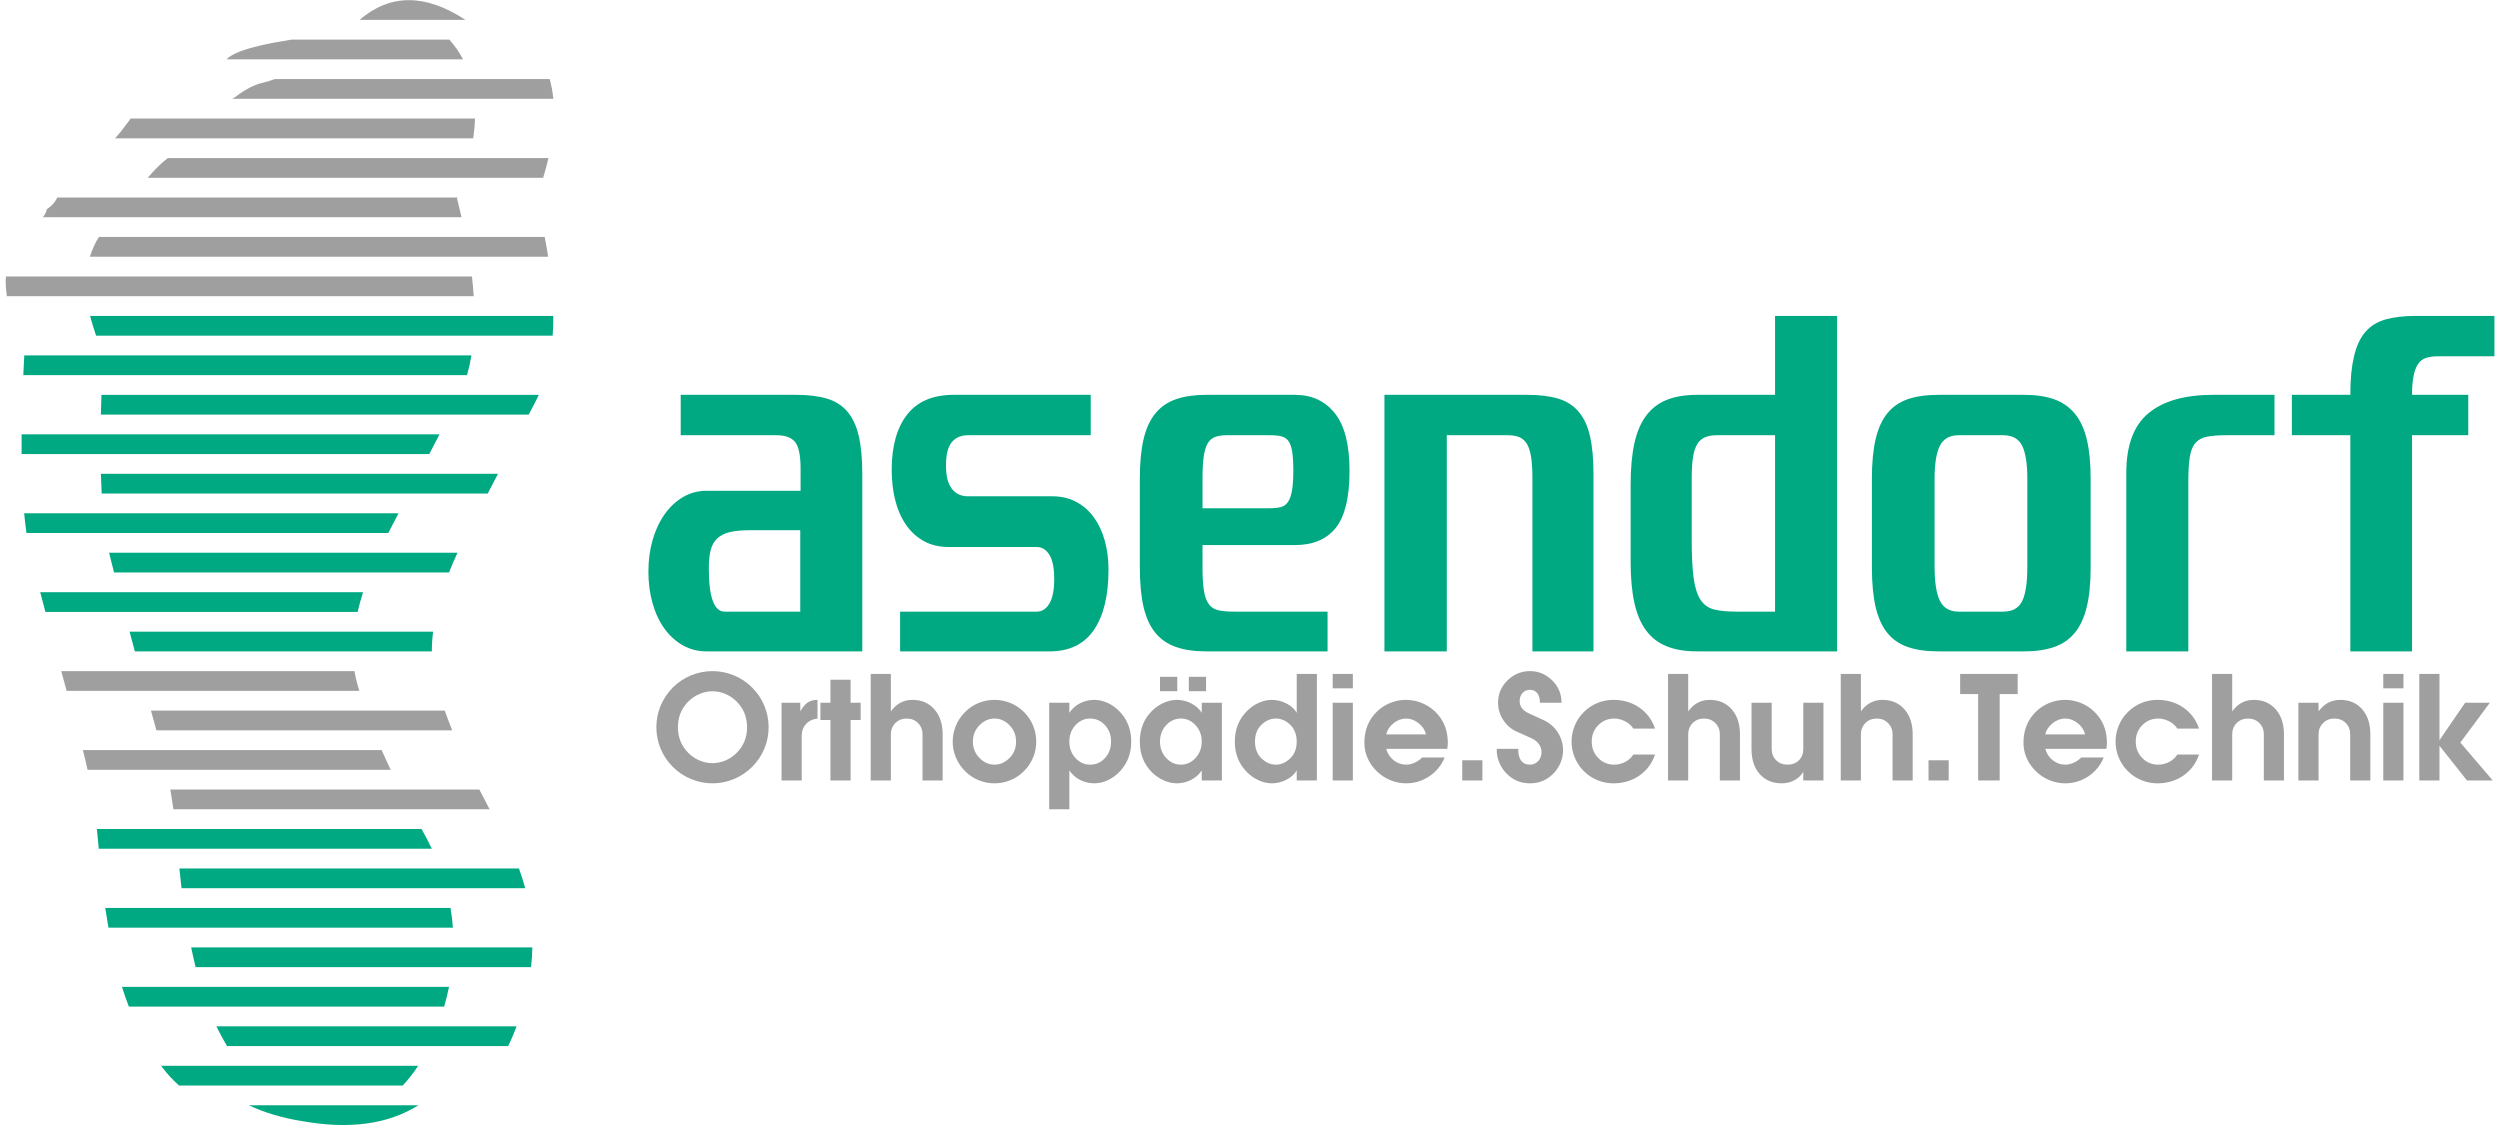 <svg xmlns:xlink="http://www.w3.org/1999/xlink" xmlns="http://www.w3.org/2000/svg" version="1.1" viewBox="0 0 252 114" height="114px" width="252px">
    
    <title>Slice 1</title>
    <desc>Created with Sketch.</desc>
    <defs></defs>
    <g fill-rule="evenodd" fill="none" stroke-width="1" stroke="none" id="Page-1">
        <g id="asendorf">
            <path fill="#00A982" id="Fill-1" d="M236.914,39.799 C236.914,38.106 237.039,36.978 237.288,35.914 C237.538,34.851 237.929,34.02 238.461,33.423 C238.993,32.826 239.677,32.413 240.513,32.185 C241.349,31.957 242.353,31.843 243.525,31.843 L251.439,31.843 L251.439,35.914 L245.772,35.914 C245.295,35.914 244.887,35.969 244.551,36.077 C244.215,36.185 243.943,36.392 243.737,36.696 C243.53,37 243.378,37.418 243.281,37.95 C243.183,38.482 243.134,38.931 243.134,39.799 L248.801,39.799 L248.801,43.871 L243.134,43.871 L243.134,65.659 L236.914,65.659 L236.914,43.871 L231.019,43.871 L231.019,39.799 L236.914,39.799"></path>
            <path fill="#00A982" id="Fill-2" d="M229.27,43.871 L224.393,43.871 C223.613,43.871 222.97,43.92 222.471,44.017 C221.973,44.114 221.581,44.326 221.299,44.652 C221.016,44.978 220.827,45.456 220.729,46.085 C220.631,46.715 220.582,47.562 220.582,48.626 L220.582,65.659 L214.329,65.659 L214.329,47.681 C214.329,44.902 215.073,42.893 216.56,41.656 C218.047,40.418 220.224,39.799 223.09,39.799 L229.27,39.799 L229.27,43.871"></path>
            <path fill="#00A982" id="Fill-3" d="M195.006,57.093 C195.006,58.678 195.185,59.835 195.543,60.562 C195.901,61.289 196.537,61.653 197.448,61.653 L201.91,61.653 C202.844,61.653 203.485,61.3 203.832,60.594 C204.179,59.889 204.353,58.754 204.353,57.191 L204.353,48.234 C204.353,46.737 204.179,45.635 203.832,44.929 C203.485,44.223 202.844,43.871 201.91,43.871 L197.448,43.871 C196.537,43.871 195.901,44.223 195.543,44.929 C195.185,45.634 195.006,46.737 195.006,48.234 L195.006,57.093 Z M204.027,39.799 C205.2,39.799 206.204,39.946 207.04,40.239 C207.876,40.532 208.571,41.01 209.124,41.672 C209.678,42.334 210.085,43.203 210.346,44.278 C210.606,45.352 210.737,46.671 210.737,48.234 L210.737,57.191 C210.737,58.776 210.606,60.106 210.346,61.181 C210.085,62.255 209.684,63.124 209.141,63.786 C208.598,64.449 207.903,64.926 207.056,65.219 C206.209,65.512 205.2,65.659 204.027,65.659 L195.397,65.659 C194.181,65.659 193.149,65.512 192.303,65.219 C191.456,64.926 190.767,64.448 190.234,63.786 C189.703,63.124 189.312,62.255 189.062,61.181 C188.813,60.106 188.687,58.776 188.687,57.191 L188.687,48.234 C188.687,46.671 188.812,45.352 189.062,44.278 C189.312,43.203 189.703,42.334 190.234,41.672 C190.767,41.01 191.456,40.532 192.303,40.239 C193.149,39.946 194.181,39.799 195.397,39.799 L204.027,39.799 L204.027,39.799 Z"></path>
            <path fill="#00A982" id="Fill-4" d="M170.524,54.39 C170.524,56.018 170.589,57.31 170.719,58.266 C170.849,59.221 171.083,59.954 171.42,60.464 C171.756,60.974 172.217,61.3 172.804,61.441 C173.39,61.583 174.15,61.653 175.083,61.653 L178.926,61.653 L178.926,43.871 L173.064,43.871 C172.608,43.871 172.217,43.935 171.892,44.066 C171.566,44.196 171.3,44.424 171.094,44.75 C170.888,45.076 170.741,45.526 170.654,46.101 C170.567,46.677 170.524,47.399 170.524,48.267 L170.524,54.39 Z M185.18,31.843 L185.18,65.659 L171.077,65.659 C169.884,65.659 168.863,65.491 168.016,65.154 C167.169,64.817 166.474,64.286 165.932,63.558 C165.389,62.831 164.993,61.897 164.743,60.757 C164.493,59.617 164.368,58.244 164.368,56.637 L164.368,48.821 C164.368,47.214 164.493,45.841 164.743,44.701 C164.993,43.561 165.389,42.628 165.932,41.9 C166.474,41.173 167.169,40.64 168.016,40.304 C168.863,39.968 169.883,39.799 171.077,39.799 L178.926,39.799 L178.926,31.843 L185.18,31.843 L185.18,31.843 Z"></path>
            <path fill="#00A982" id="Fill-5" d="M153.979,39.799 C155.173,39.799 156.194,39.924 157.04,40.174 C157.887,40.424 158.576,40.858 159.108,41.477 C159.64,42.095 160.026,42.915 160.265,43.935 C160.503,44.956 160.623,46.237 160.623,47.779 L160.623,65.659 L154.467,65.659 L154.467,48.234 C154.467,47.366 154.424,46.649 154.337,46.085 C154.25,45.521 154.109,45.075 153.914,44.75 C153.719,44.424 153.463,44.196 153.148,44.066 C152.834,43.936 152.459,43.871 152.025,43.871 L145.837,43.871 L145.837,65.659 L139.551,65.659 L139.551,39.799 L153.979,39.799"></path>
            <path fill="#00A982" id="Fill-6" d="M121.214,51.231 L127.989,51.231 C128.423,51.231 128.792,51.193 129.096,51.117 C129.4,51.041 129.645,50.867 129.829,50.596 C130.014,50.324 130.149,49.939 130.236,49.44 C130.323,48.94 130.366,48.267 130.366,47.42 C130.366,46.639 130.328,46.009 130.252,45.531 C130.176,45.054 130.051,44.695 129.878,44.456 C129.704,44.218 129.465,44.06 129.161,43.984 C128.857,43.909 128.466,43.871 127.989,43.871 L123.657,43.871 C123.158,43.871 122.751,43.935 122.436,44.066 C122.121,44.196 121.876,44.424 121.703,44.75 C121.529,45.075 121.404,45.516 121.328,46.069 C121.253,46.622 121.214,47.323 121.214,48.17 L121.214,51.231 Z M130.529,39.799 C132.223,39.799 133.564,40.418 134.552,41.656 C135.539,42.893 136.033,44.826 136.033,47.453 C136.033,50.123 135.572,52.04 134.649,53.201 C133.726,54.363 132.353,54.944 130.529,54.944 L121.214,54.944 L121.214,57.224 C121.214,58.201 121.263,58.982 121.361,59.569 C121.459,60.155 121.627,60.605 121.866,60.92 C122.105,61.235 122.43,61.436 122.843,61.523 C123.255,61.609 123.776,61.653 124.406,61.653 L133.818,61.653 L133.818,65.659 L121.573,65.659 C120.4,65.659 119.391,65.512 118.544,65.219 C117.697,64.926 117.002,64.448 116.459,63.786 C115.917,63.124 115.52,62.255 115.271,61.181 C115.021,60.106 114.896,58.776 114.896,57.191 L114.896,48.234 C114.896,46.671 115.021,45.352 115.271,44.278 C115.52,43.203 115.917,42.334 116.459,41.672 C117.002,41.01 117.697,40.532 118.544,40.239 C119.391,39.946 120.4,39.799 121.573,39.799 L130.529,39.799 L130.529,39.799 Z"></path>
            <path fill="#00A982" id="Fill-7" d="M109.946,39.799 L109.946,43.871 L97.57,43.871 C96.875,43.871 96.332,44.104 95.941,44.571 C95.55,45.037 95.355,45.824 95.355,46.932 C95.355,47.974 95.55,48.75 95.941,49.261 C96.332,49.771 96.875,50.026 97.57,50.026 L106.07,50.026 C106.982,50.026 107.791,50.216 108.496,50.596 C109.202,50.976 109.793,51.497 110.271,52.159 C110.749,52.822 111.112,53.603 111.362,54.504 C111.612,55.405 111.737,56.377 111.737,57.419 C111.737,60.046 111.243,62.076 110.255,63.51 C109.267,64.942 107.785,65.659 105.809,65.659 L90.73,65.659 L90.73,61.653 L104.507,61.653 C105.028,61.653 105.451,61.382 105.777,60.839 C106.102,60.296 106.265,59.471 106.265,58.364 C106.265,57.256 106.102,56.442 105.777,55.921 C105.451,55.4 105.028,55.139 104.507,55.139 L95.648,55.139 C94.693,55.139 93.857,54.944 93.14,54.553 C92.424,54.162 91.821,53.614 91.333,52.908 C90.844,52.202 90.48,51.378 90.242,50.433 C90.003,49.489 89.883,48.463 89.883,47.355 C89.883,44.989 90.399,43.138 91.43,41.802 C92.462,40.467 94.031,39.799 96.136,39.799 L109.946,39.799"></path>
            <path fill="#00A982" id="Fill-8" d="M75.618,53.446 C74.771,53.446 74.082,53.511 73.55,53.641 C73.018,53.771 72.595,53.989 72.28,54.293 C71.965,54.596 71.748,54.993 71.628,55.481 C71.509,55.97 71.449,56.572 71.449,57.289 C71.449,60.198 71.981,61.653 73.045,61.653 L80.666,61.653 L80.666,53.446 L75.618,53.446 Z M80.21,39.799 C81.448,39.799 82.49,39.924 83.337,40.174 C84.183,40.424 84.873,40.858 85.405,41.477 C85.937,42.095 86.322,42.915 86.561,43.935 C86.8,44.956 86.919,46.237 86.919,47.779 L86.919,65.659 L71.221,65.659 C70.353,65.659 69.56,65.458 68.844,65.056 C68.127,64.655 67.508,64.096 66.987,63.379 C66.466,62.663 66.065,61.81 65.782,60.823 C65.5,59.835 65.359,58.765 65.359,57.615 C65.359,56.485 65.5,55.427 65.782,54.439 C66.065,53.451 66.466,52.588 66.987,51.85 C67.508,51.111 68.127,50.531 68.844,50.107 C69.56,49.684 70.353,49.472 71.221,49.472 L80.699,49.472 L80.699,47.258 C80.699,45.911 80.514,45.01 80.145,44.554 C79.776,44.099 79.146,43.871 78.256,43.871 L68.616,43.871 L68.616,39.799 L80.21,39.799 L80.21,39.799 Z"></path>
            <path fill="#9E9F9E" id="Fill-9" d="M71.819,69.681 C71.38,69.681 70.949,69.769 70.529,69.945 C70.111,70.119 69.736,70.366 69.409,70.687 C68.694,71.39 68.334,72.263 68.334,73.3 C68.334,74.339 68.692,75.215 69.409,75.921 C69.739,76.244 70.116,76.491 70.534,76.665 C70.952,76.839 71.38,76.926 71.819,76.926 C72.257,76.926 72.685,76.839 73.103,76.665 C73.521,76.491 73.898,76.244 74.227,75.921 C74.947,75.214 75.303,74.339 75.303,73.3 C75.303,72.263 74.945,71.391 74.227,70.687 C73.9,70.366 73.528,70.12 73.108,69.945 C72.687,69.769 72.257,69.681 71.819,69.681 Z M77.476,73.3 C77.476,74.052 77.334,74.772 77.048,75.464 C76.763,76.155 76.354,76.766 75.82,77.296 C75.286,77.827 74.674,78.238 73.983,78.526 C73.289,78.816 72.569,78.959 71.819,78.959 C71.068,78.959 70.348,78.815 69.656,78.526 C68.963,78.238 68.351,77.828 67.817,77.296 C67.285,76.767 66.874,76.155 66.588,75.464 C66.303,74.772 66.161,74.052 66.161,73.3 C66.161,72.551 66.303,71.83 66.588,71.142 C66.874,70.452 67.284,69.84 67.817,69.307 C68.35,68.772 68.963,68.365 69.656,68.078 C70.348,67.792 71.068,67.648 71.819,67.648 C72.569,67.648 73.289,67.792 73.983,68.078 C74.674,68.364 75.286,68.772 75.82,69.307 C76.354,69.841 76.763,70.453 77.048,71.142 C77.334,71.83 77.476,72.551 77.476,73.3 Z M78.779,78.669 L78.779,70.837 L80.672,70.837 L80.672,71.707 C80.902,71.286 81.151,70.989 81.414,70.813 C81.68,70.634 82.009,70.547 82.405,70.547 L82.405,72.43 C81.939,72.474 81.557,72.652 81.259,72.971 C80.962,73.29 80.812,73.69 80.812,74.173 L80.812,78.669 L78.779,78.669 Z M83.708,78.669 L83.708,72.577 L82.698,72.577 L82.698,70.837 L83.708,70.837 L83.708,68.514 L85.741,68.514 L85.741,70.837 L86.754,70.837 L86.754,72.577 L85.741,72.577 L85.741,78.669 L83.708,78.669 Z M87.767,67.934 L89.8,67.934 L89.8,71.707 C90.353,70.933 91.079,70.547 91.975,70.547 C92.894,70.547 93.633,70.865 94.187,71.499 C94.742,72.133 95.019,72.976 95.019,74.023 L95.019,78.669 L92.988,78.669 L92.988,74.023 C92.988,73.566 92.836,73.184 92.534,72.882 C92.232,72.58 91.852,72.43 91.393,72.43 C90.936,72.43 90.556,72.58 90.254,72.882 C89.952,73.184 89.8,73.566 89.8,74.023 L89.8,78.669 L87.767,78.669 L87.767,67.934 Z M100.248,72.43 C99.689,72.43 99.198,72.645 98.768,73.068 C98.302,73.527 98.067,74.086 98.067,74.753 C98.067,75.418 98.302,75.979 98.768,76.438 C99.198,76.861 99.689,77.076 100.248,77.076 C100.799,77.076 101.295,76.863 101.727,76.438 C102.192,75.981 102.421,75.418 102.421,74.753 C102.421,74.086 102.192,73.525 101.727,73.068 C101.295,72.642 100.799,72.43 100.248,72.43 Z M104.454,74.753 C104.454,75.314 104.348,75.851 104.135,76.363 C103.922,76.875 103.617,77.33 103.221,77.726 C102.825,78.123 102.37,78.427 101.858,78.64 C101.345,78.853 100.809,78.959 100.248,78.959 C99.685,78.959 99.148,78.853 98.633,78.64 C98.118,78.427 97.667,78.122 97.272,77.726 C96.877,77.329 96.571,76.875 96.356,76.363 C96.141,75.851 96.034,75.314 96.034,74.753 C96.034,74.19 96.141,73.653 96.356,73.141 C96.571,72.628 96.877,72.174 97.272,71.777 C97.667,71.381 98.118,71.075 98.633,70.863 C99.147,70.652 99.685,70.547 100.248,70.547 C100.809,70.547 101.346,70.652 101.858,70.863 C102.371,71.075 102.825,71.381 103.221,71.777 C103.617,72.173 103.922,72.628 104.135,73.141 C104.348,73.653 104.454,74.19 104.454,74.753 Z M109.893,72.43 C109.308,72.43 108.813,72.653 108.404,73.099 C107.996,73.545 107.79,74.096 107.79,74.753 C107.79,75.408 107.995,75.959 108.404,76.407 C108.812,76.854 109.308,77.076 109.893,77.076 C110.478,77.076 110.976,76.854 111.385,76.407 C111.793,75.959 111.996,75.408 111.996,74.753 C111.996,74.096 111.792,73.545 111.385,73.099 C110.975,72.653 110.478,72.43 109.893,72.43 Z M105.757,81.572 L105.757,70.837 L107.79,70.837 L107.79,71.85 C108.061,71.443 108.418,71.124 108.866,70.892 C109.315,70.66 109.796,70.547 110.311,70.547 C110.746,70.547 111.181,70.643 111.621,70.839 C112.061,71.035 112.454,71.313 112.804,71.666 C113.618,72.487 114.029,73.515 114.029,74.753 C114.029,75.991 113.619,77.016 112.804,77.84 C112.454,78.194 112.062,78.47 111.621,78.667 C111.182,78.863 110.746,78.959 110.311,78.959 C109.796,78.959 109.314,78.844 108.866,78.613 C108.418,78.383 108.061,78.062 107.79,77.656 L107.79,81.572 L105.757,81.572 Z M119.031,72.43 C118.453,72.43 117.959,72.654 117.547,73.102 C117.133,73.551 116.927,74.1 116.927,74.753 C116.927,75.403 117.134,75.954 117.547,76.402 C117.96,76.851 118.453,77.076 119.031,77.076 C119.606,77.076 120.101,76.85 120.513,76.402 C120.925,75.953 121.134,75.403 121.134,74.753 C121.134,74.1 120.926,73.551 120.513,73.102 C120.102,72.655 119.606,72.43 119.031,72.43 Z M123.167,70.837 L123.167,78.669 L121.134,78.669 L121.134,77.656 C120.892,78.048 120.543,78.363 120.085,78.601 C119.627,78.839 119.137,78.959 118.612,78.959 C118.196,78.959 117.771,78.865 117.336,78.676 C116.903,78.488 116.51,78.226 116.161,77.891 C115.316,77.076 114.895,76.027 114.895,74.753 C114.895,73.479 115.316,72.431 116.161,71.615 C116.51,71.278 116.903,71.018 117.336,70.829 C117.771,70.641 118.196,70.547 118.612,70.547 C119.132,70.547 119.626,70.668 120.097,70.916 C120.567,71.164 120.912,71.475 121.134,71.85 L121.134,70.837 L123.167,70.837 Z M116.927,69.674 L118.668,69.674 L118.668,68.224 L116.927,68.224 L116.927,69.674 Z M119.831,69.674 L121.571,69.674 L121.571,68.224 L119.831,68.224 L119.831,69.674 Z M128.606,72.43 C128.132,72.43 127.69,72.597 127.281,72.94 C126.759,73.378 126.503,73.984 126.503,74.753 C126.503,75.522 126.762,76.123 127.281,76.559 C127.692,76.904 128.132,77.076 128.606,77.076 C129.077,77.076 129.52,76.904 129.931,76.559 C130.448,76.124 130.709,75.522 130.709,74.753 C130.709,73.984 130.45,73.377 129.931,72.94 C129.522,72.596 129.077,72.43 128.606,72.43 Z M132.742,67.934 L132.742,78.669 L130.709,78.669 L130.709,77.656 C130.496,78.033 130.153,78.346 129.682,78.592 C129.211,78.837 128.712,78.959 128.187,78.959 C127.767,78.959 127.339,78.863 126.901,78.669 C126.464,78.476 126.072,78.207 125.722,77.862 C124.888,77.04 124.47,76.002 124.47,74.753 C124.47,73.501 124.888,72.466 125.722,71.644 C126.072,71.299 126.464,71.03 126.901,70.837 C127.339,70.643 127.767,70.547 128.187,70.547 C128.712,70.547 129.21,70.668 129.682,70.914 C130.152,71.161 130.496,71.47 130.709,71.85 L130.709,67.934 L132.742,67.934 Z M134.335,69.384 L136.368,69.384 L136.368,67.934 L134.335,67.934 L134.335,69.384 Z M134.335,78.669 L136.368,78.669 L136.368,70.837 L134.335,70.837 L134.335,78.669 Z M143.738,74.03 C143.639,73.59 143.393,73.215 143.001,72.901 C142.61,72.587 142.187,72.43 141.735,72.43 C141.28,72.43 140.86,72.588 140.468,72.901 C140.074,73.216 139.83,73.59 139.73,74.03 L143.738,74.03 Z M139.73,75.483 C139.863,75.964 140.117,76.351 140.492,76.641 C140.867,76.931 141.28,77.076 141.735,77.076 C142.022,77.076 142.309,77.009 142.598,76.88 C142.887,76.751 143.137,76.576 143.349,76.353 L145.621,76.353 C145.298,77.146 144.78,77.779 144.074,78.251 C143.369,78.722 142.588,78.959 141.735,78.959 C141.191,78.959 140.666,78.855 140.156,78.647 C139.646,78.44 139.194,78.14 138.795,77.755 C138.391,77.366 138.077,76.926 137.857,76.428 C137.637,75.93 137.528,75.411 137.528,74.874 C137.528,73.58 137.961,72.519 138.831,71.693 C139.218,71.325 139.666,71.042 140.168,70.844 C140.673,70.645 141.195,70.547 141.735,70.547 C142.274,70.547 142.794,70.649 143.296,70.851 C143.799,71.055 144.249,71.337 144.638,71.707 C145.51,72.536 145.941,73.593 145.941,74.874 C145.941,75.058 145.921,75.261 145.885,75.483 L139.73,75.483 Z M147.393,78.669 L149.426,78.669 L149.426,76.636 L147.393,76.636 L147.393,78.669 Z M153.045,75.623 C153.045,76.092 153.147,76.451 153.35,76.701 C153.552,76.951 153.841,77.076 154.216,77.076 C154.54,77.076 154.816,76.956 155.042,76.721 C155.268,76.485 155.383,76.184 155.383,75.814 C155.383,75.517 155.294,75.246 155.117,75 C154.941,74.755 154.697,74.56 154.385,74.419 L152.869,73.74 C152.309,73.489 151.861,73.092 151.52,72.565 C151.177,72.036 151.005,71.461 151.005,70.837 C151.005,69.94 151.332,69.179 151.984,68.555 C152.615,67.951 153.36,67.648 154.216,67.648 C155.064,67.648 155.805,67.95 156.432,68.555 C157.078,69.178 157.401,69.94 157.401,70.837 L155.226,70.837 C155.226,70.426 155.14,70.106 154.962,69.877 C154.784,69.647 154.535,69.534 154.216,69.534 C153.913,69.534 153.664,69.64 153.471,69.855 C153.278,70.07 153.181,70.339 153.181,70.66 C153.181,71.207 153.486,71.619 154.094,71.898 L155.603,72.592 C156.204,72.868 156.678,73.284 157.029,73.832 C157.381,74.381 157.556,74.978 157.556,75.623 C157.556,76.049 157.476,76.462 157.312,76.863 C157.149,77.264 156.919,77.619 156.623,77.932 C155.974,78.617 155.173,78.959 154.216,78.959 C153.26,78.959 152.456,78.61 151.801,77.913 C151.506,77.6 151.279,77.243 151.116,76.841 C150.953,76.44 150.872,76.034 150.872,75.623 L150.872,75.483 L153.045,75.483 L153.045,75.623 Z M166.827,76.056 C166.534,76.938 166.012,77.644 165.263,78.169 C164.511,78.696 163.631,78.959 162.621,78.959 C162.062,78.959 161.528,78.853 161.013,78.64 C160.499,78.427 160.043,78.124 159.645,77.726 C159.248,77.33 158.945,76.875 158.734,76.363 C158.522,75.85 158.414,75.314 158.414,74.753 C158.414,74.19 158.522,73.654 158.734,73.141 C158.945,72.629 159.248,72.173 159.645,71.777 C160.043,71.38 160.498,71.075 161.013,70.863 C161.527,70.652 162.062,70.547 162.621,70.547 C163.631,70.547 164.512,70.809 165.263,71.335 C166.013,71.86 166.534,72.565 166.827,73.443 L164.639,73.443 C164.451,73.145 164.178,72.901 163.822,72.713 C163.465,72.524 163.099,72.43 162.727,72.43 C162.079,72.43 161.539,72.654 161.103,73.099 C160.667,73.546 160.447,74.096 160.447,74.753 C160.447,75.408 160.666,75.959 161.103,76.407 C161.538,76.853 162.079,77.076 162.727,77.076 C163.119,77.076 163.488,76.981 163.834,76.796 C164.182,76.609 164.451,76.363 164.639,76.056 L166.827,76.056 Z M168.137,67.934 L170.17,67.934 L170.17,71.707 C170.724,70.933 171.449,70.547 172.346,70.547 C173.264,70.547 174.003,70.865 174.557,71.499 C175.112,72.133 175.389,72.976 175.389,74.023 L175.389,78.669 L173.359,78.669 L173.359,74.023 C173.359,73.566 173.206,73.184 172.904,72.882 C172.602,72.58 172.223,72.43 171.763,72.43 C171.306,72.43 170.927,72.58 170.624,72.882 C170.322,73.184 170.17,73.566 170.17,74.023 L170.17,78.669 L168.137,78.669 L168.137,67.934 Z M183.804,78.669 L181.771,78.669 L181.771,77.799 C181.563,78.157 181.266,78.44 180.879,78.647 C180.492,78.855 180.064,78.959 179.598,78.959 C178.672,78.959 177.934,78.65 177.381,78.029 C176.828,77.408 176.552,76.559 176.552,75.483 L176.552,70.837 L178.585,70.837 L178.585,75.483 C178.585,75.945 178.735,76.327 179.032,76.627 C179.33,76.926 179.711,77.076 180.178,77.076 C180.656,77.076 181.041,76.928 181.333,76.636 C181.626,76.344 181.771,75.959 181.771,75.483 L181.771,70.837 L183.804,70.837 L183.804,78.669 Z M185.547,67.934 L187.58,67.934 L187.58,71.707 C188.134,70.933 188.859,70.547 189.756,70.547 C190.674,70.547 191.413,70.865 191.968,71.499 C192.522,72.133 192.799,72.976 192.799,74.023 L192.799,78.669 L190.769,78.669 L190.769,74.023 C190.769,73.566 190.616,73.184 190.314,72.882 C190.012,72.58 189.632,72.43 189.173,72.43 C188.716,72.43 188.336,72.58 188.035,72.882 C187.732,73.184 187.58,73.566 187.58,74.023 L187.58,78.669 L185.547,78.669 L185.547,67.934 Z M194.395,78.669 L196.428,78.669 L196.428,76.636 L194.395,76.636 L194.395,78.669 Z M199.396,78.669 L199.396,69.964 L197.583,69.964 L197.583,67.934 L203.382,67.934 L203.382,69.964 L201.569,69.964 L201.569,78.669 L199.396,78.669 Z M210.175,74.03 C210.076,73.59 209.83,73.215 209.438,72.901 C209.047,72.587 208.623,72.43 208.171,72.43 C207.717,72.43 207.296,72.588 206.904,72.901 C206.511,73.216 206.266,73.59 206.167,74.03 L210.175,74.03 Z M206.167,75.483 C206.3,75.964 206.554,76.351 206.929,76.641 C207.303,76.931 207.717,77.076 208.171,77.076 C208.459,77.076 208.746,77.009 209.034,76.88 C209.324,76.751 209.573,76.576 209.786,76.353 L212.058,76.353 C211.734,77.146 211.217,77.779 210.511,78.251 C209.805,78.722 209.025,78.959 208.171,78.959 C207.627,78.959 207.103,78.855 206.593,78.647 C206.083,78.44 205.63,78.14 205.232,77.755 C204.828,77.366 204.514,76.926 204.294,76.428 C204.074,75.93 203.965,75.411 203.965,74.874 C203.965,73.58 204.398,72.519 205.268,71.693 C205.654,71.325 206.102,71.042 206.605,70.844 C207.11,70.645 207.632,70.547 208.171,70.547 C208.71,70.547 209.23,70.649 209.733,70.851 C210.236,71.054 210.685,71.337 211.075,71.707 C211.947,72.536 212.378,73.593 212.378,74.874 C212.378,75.058 212.358,75.261 212.322,75.483 L206.167,75.483 Z M221.662,76.056 C221.37,76.938 220.848,77.644 220.098,78.169 C219.347,78.696 218.466,78.959 217.456,78.959 C216.898,78.959 216.363,78.853 215.849,78.64 C215.334,78.427 214.879,78.124 214.481,77.726 C214.084,77.33 213.78,76.875 213.569,76.363 C213.358,75.85 213.25,75.314 213.25,74.753 C213.25,74.19 213.358,73.654 213.569,73.141 C213.78,72.629 214.084,72.173 214.481,71.777 C214.879,71.38 215.334,71.075 215.849,70.863 C216.363,70.652 216.898,70.547 217.456,70.547 C218.466,70.547 219.347,70.809 220.098,71.335 C220.849,71.86 221.37,72.565 221.662,73.443 L219.475,73.443 C219.286,73.145 219.013,72.901 218.658,72.713 C218.3,72.524 217.935,72.43 217.563,72.43 C216.915,72.43 216.374,72.654 215.938,73.099 C215.502,73.545 215.283,74.096 215.283,74.753 C215.283,75.408 215.501,75.959 215.938,76.407 C216.374,76.853 216.915,77.076 217.563,77.076 C217.954,77.076 218.324,76.981 218.67,76.796 C219.017,76.609 219.286,76.363 219.475,76.056 L221.662,76.056 Z M222.973,67.934 L225.006,67.934 L225.006,71.707 C225.559,70.933 226.285,70.547 227.181,70.547 C228.1,70.547 228.838,70.865 229.393,71.499 C229.948,72.133 230.225,72.976 230.225,74.023 L230.225,78.669 L228.194,78.669 L228.194,74.023 C228.194,73.566 228.042,73.184 227.74,72.882 C227.438,72.58 227.058,72.43 226.599,72.43 C226.142,72.43 225.762,72.58 225.46,72.882 C225.158,73.184 225.006,73.566 225.006,74.023 L225.006,78.669 L222.973,78.669 L222.973,67.934 Z M233.711,70.837 L233.711,71.707 C234.279,70.933 235.001,70.547 235.886,70.547 C236.81,70.547 237.55,70.858 238.103,71.485 C238.655,72.11 238.93,72.957 238.93,74.023 L238.93,78.669 L236.899,78.669 L236.899,74.023 C236.899,73.556 236.748,73.175 236.452,72.877 C236.154,72.578 235.772,72.43 235.304,72.43 C234.847,72.43 234.467,72.582 234.165,72.889 C233.863,73.196 233.711,73.576 233.711,74.023 L233.711,78.669 L231.678,78.669 L231.678,70.837 L233.711,70.837 Z M240.235,69.384 L242.268,69.384 L242.268,67.934 L240.235,67.934 L240.235,69.384 Z M240.235,78.669 L242.268,78.669 L242.268,70.837 L240.235,70.837 L240.235,78.669 Z M243.866,78.669 L243.866,67.934 L245.899,67.934 L245.899,74.61 L248.486,70.837 L250.978,70.837 L248.002,74.852 L251.268,78.669 L248.67,78.669 L245.899,75.171 L245.899,78.669 L243.866,78.669 L243.866,78.669 Z"></path>
            <path fill="#9E9F9E" id="Fill-10" d="M22.838,5.984 C23.258,5.537 24.153,5.131 25.525,4.767 C26.523,4.501 27.522,4.301 28.52,4.146 C28.82,4.1 29.096,4.05 29.351,3.995 L45.296,3.995 C45.841,4.604 46.299,5.268 46.673,5.984 L22.838,5.984"></path>
            <path fill="#9E9F9E" id="Fill-11" d="M23.397,9.962 C23.508,9.894 23.623,9.826 23.74,9.76 C24.694,9.028 25.582,8.561 26.402,8.362 C26.806,8.275 27.234,8.146 27.691,7.973 L55.411,7.973 C55.586,8.604 55.708,9.267 55.778,9.962 L23.397,9.962"></path>
            <path fill="#9E9F9E" id="Fill-12" d="M11.599,13.941 C11.979,13.537 12.454,12.932 13.054,12.113 L13.171,11.951 L47.883,11.951 C47.862,12.591 47.801,13.255 47.704,13.941 L11.599,13.941"></path>
            <path fill="#9E9F9E" id="Fill-13" d="M14.89,17.919 C15.176,17.576 15.522,17.201 15.928,16.795 C16.21,16.513 16.534,16.225 16.917,15.93 L55.287,15.93 C55.138,16.575 54.959,17.238 54.751,17.919 L14.89,17.919"></path>
            <path fill="#00A982" id="Fill-14" d="M42.169,111.41 C39.132,113.324 35.238,113.859 30.48,113.014 C28.443,112.689 26.645,112.153 25.088,111.41 L42.169,111.41"></path>
            <path fill="#00A982" id="Fill-15" d="M42.152,107.432 C41.675,108.162 41.154,108.824 40.594,109.421 L18.054,109.421 C17.433,108.876 16.876,108.277 16.382,107.621 L16.242,107.432 L42.152,107.432"></path>
            <path fill="#00A982" id="Fill-16" d="M52.07,103.453 C51.959,103.747 51.844,104.042 51.722,104.337 C51.565,104.718 51.398,105.086 51.226,105.442 L22.884,105.442 C22.5,104.798 22.143,104.136 21.812,103.453 L52.07,103.453"></path>
            <path fill="#00A982" id="Fill-17" d="M45.261,99.475 C45.128,100.136 44.965,100.798 44.773,101.464 L12.988,101.464 C12.735,100.816 12.505,100.154 12.296,99.475 L45.261,99.475"></path>
            <path fill="#00A982" id="Fill-18" d="M53.662,95.497 C53.649,96.157 53.604,96.82 53.53,97.486 L19.715,97.486 C19.557,96.827 19.409,96.164 19.27,95.497 L53.662,95.497"></path>
            <path fill="#00A982" id="Fill-19" d="M45.413,91.518 C45.525,92.179 45.603,92.842 45.653,93.507 L10.932,93.507 C10.815,92.848 10.708,92.186 10.609,91.518 L45.413,91.518"></path>
            <path fill="#00A982" id="Fill-20" d="M52.31,87.54 C52.552,88.201 52.761,88.863 52.938,89.529 L18.297,89.529 C18.217,88.87 18.146,88.207 18.082,87.54 L52.31,87.54"></path>
            <path fill="#00A982" id="Fill-21" d="M42.49,83.562 C42.869,84.222 43.212,84.885 43.525,85.551 L9.956,85.551 C9.9,84.875 9.837,84.213 9.766,83.562 L42.49,83.562"></path>
            <path fill="#9E9F9E" id="Fill-22" d="M48.316,79.583 C48.646,80.233 48.99,80.896 49.351,81.572 L17.476,81.572 C17.381,80.894 17.279,80.232 17.166,79.583 L48.316,79.583"></path>
            <path fill="#9E9F9E" id="Fill-23" d="M38.467,75.605 C38.753,76.253 39.057,76.915 39.381,77.594 L8.825,77.594 C8.679,76.912 8.522,76.249 8.352,75.605 L38.467,75.605"></path>
            <path fill="#9E9F9E" id="Fill-24" d="M44.829,71.627 C45.058,72.271 45.309,72.933 45.584,73.616 L15.765,73.616 L15.218,71.627 L44.829,71.627"></path>
            <path fill="#9E9F9E" id="Fill-25" d="M35.733,67.648 C35.8,68.068 35.889,68.478 35.999,68.876 C36.068,69.126 36.14,69.38 36.218,69.637 L6.717,69.637 L6.176,67.648 L35.733,67.648"></path>
            <path fill="#00A982" id="Fill-26" d="M43.655,63.67 C43.571,64.355 43.529,65.017 43.532,65.659 L13.595,65.659 L13.061,63.67 L43.655,63.67"></path>
            <path fill="#00A982" id="Fill-27" d="M36.595,59.692 C36.379,60.372 36.197,61.034 36.05,61.681 L4.577,61.681 C4.391,60.98 4.216,60.318 4.052,59.692 L36.595,59.692"></path>
            <path fill="#00A982" id="Fill-28" d="M46.116,55.713 C45.803,56.39 45.518,57.053 45.262,57.702 L11.495,57.702 C11.32,57.018 11.163,56.393 11.024,55.828 L10.997,55.713 L46.116,55.713"></path>
            <path fill="#00A982" id="Fill-29" d="M40.175,51.735 L39.14,53.724 L2.669,53.724 C2.58,53.109 2.502,52.447 2.437,51.735 L40.175,51.735"></path>
            <path fill="#00A982" id="Fill-30" d="M50.197,47.756 L49.165,49.746 L10.25,49.746 C10.216,49.113 10.188,48.45 10.168,47.756 L50.197,47.756"></path>
            <path fill="#00A982" id="Fill-31" d="M44.305,43.778 L43.272,45.767 L2.177,45.767 C2.173,45.126 2.173,44.464 2.18,43.778 L44.305,43.778"></path>
            <path fill="#00A982" id="Fill-32" d="M54.311,39.8 C54.222,39.998 54.128,40.193 54.03,40.383 L53.296,41.789 L10.169,41.789 C10.184,41.143 10.203,40.481 10.227,39.8 L54.311,39.8"></path>
            <path fill="#00A982" id="Fill-33" d="M47.521,35.821 C47.407,36.517 47.26,37.179 47.079,37.811 L2.349,37.811 C2.379,37.166 2.41,36.508 2.446,35.834 L2.441,35.821 L47.521,35.821"></path>
            <path fill="#00A982" id="Fill-34" d="M55.775,31.843 C55.777,32.53 55.755,33.192 55.709,33.832 L9.683,33.832 C9.445,33.122 9.243,32.46 9.079,31.843 L55.775,31.843"></path>
            <path fill="#9E9F9E" id="Fill-35" d="M47.572,27.865 C47.65,28.546 47.709,29.209 47.75,29.854 L0.694,29.854 C0.577,29.083 0.545,28.421 0.601,27.865 L47.572,27.865"></path>
            <path fill="#9E9F9E" id="Fill-36" d="M54.905,23.886 C55.038,24.565 55.155,25.227 55.257,25.876 L9.06,25.876 C9.332,25.058 9.634,24.397 9.967,23.886 L54.905,23.886"></path>
            <path fill="#9E9F9E" id="Fill-37" d="M4.732,21.077 C5.208,20.778 5.556,20.382 5.78,19.908 L46.119,19.908 L46.073,20.034 C46.236,20.667 46.386,21.287 46.526,21.897 L4.311,21.897 C4.533,21.635 4.673,21.361 4.732,21.077"></path>
            <path fill="#9E9F9E" id="Fill-38" d="M36.242,2.005 C39.326,-0.647 42.877,-0.648 46.916,2.005 L36.242,2.005"></path>
        </g>
    </g>
</svg>